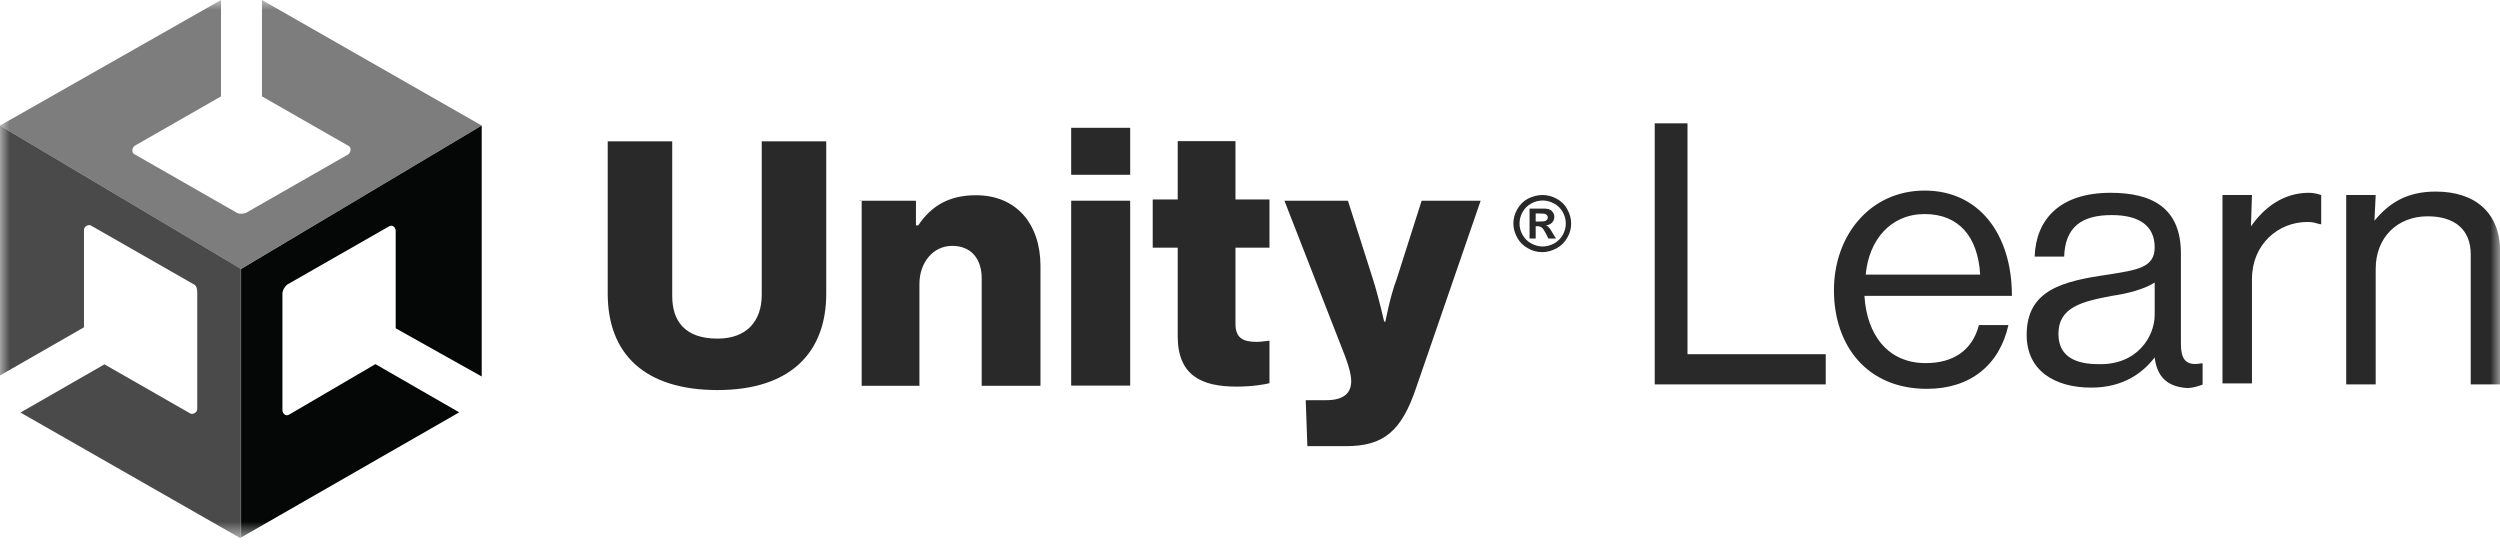 <svg width="127" height="28" viewBox="0 0 127 28" fill="none" xmlns="http://www.w3.org/2000/svg">
<g clip-path="url(#clip0_3612_177)">
<mask id="mask0_3612_177" style="mask-type:luminance" maskUnits="userSpaceOnUse" x="0" y="0" width="127" height="28">
<path d="M127 0H0V27.325H127V0Z" fill="white"/>
</mask>
<g mask="url(#mask0_3612_177)">
<path d="M120.622 11.214C121.371 10.298 122.287 9.732 123.733 9.732C125.752 9.732 127.011 10.813 127.011 12.809V19.527H125.513V12.922C125.513 11.667 124.701 10.988 123.327 10.988C121.777 10.988 120.685 12.068 120.685 13.662V19.527H119.187V9.907H120.685L120.622 11.214ZM114.348 11.502C114.983 10.586 115.961 9.794 117.283 9.794C117.573 9.794 117.74 9.856 117.917 9.907V11.389H117.855C117.626 11.327 117.511 11.276 117.22 11.276C115.722 11.276 114.4 12.418 114.4 14.177V19.475H112.902V9.907H114.4L114.348 11.502ZM109.458 15.998V14.352C108.937 14.691 108.074 14.918 107.273 15.031C105.774 15.319 104.568 15.597 104.568 16.965C104.568 18.22 105.608 18.498 106.586 18.498C108.584 18.56 109.458 17.078 109.458 15.998ZM109.458 18.158C108.886 18.899 107.908 19.691 106.233 19.691C104.391 19.691 102.955 18.837 102.955 17.016C102.955 14.743 104.745 14.28 107.159 13.94C108.543 13.714 109.458 13.601 109.458 12.572C109.458 11.492 108.709 10.926 107.273 10.926C105.723 10.926 104.911 11.553 104.859 13.035H103.361C103.423 11.152 104.63 9.794 107.221 9.794C109.292 9.794 110.79 10.535 110.79 12.87V17.428C110.79 18.169 110.967 18.621 111.83 18.457H111.893V19.537C111.716 19.599 111.435 19.712 111.091 19.712C110.082 19.64 109.572 19.125 109.458 18.158ZM94.777 13.95H100.593C100.479 12.016 99.501 10.874 97.773 10.874C96.046 10.874 94.943 12.181 94.777 13.95ZM93.164 14.743C93.164 11.955 95.006 9.681 97.773 9.681C100.541 9.681 102.206 11.903 102.206 15.031H94.714C94.829 16.965 95.869 18.446 97.826 18.446C99.209 18.446 100.187 17.819 100.531 16.512H102.029C101.571 18.56 100.073 19.753 97.888 19.753C94.829 19.753 93.164 17.541 93.164 14.743ZM84.06 6.265H85.725V17.994H92.748V19.527H84.06V6.265Z" fill="#292929"/>
</g>
<mask id="mask1_3612_177" style="mask-type:luminance" maskUnits="userSpaceOnUse" x="0" y="0" width="127" height="28">
<path d="M127 0H0V27.325H127V0Z" fill="white"/>
</mask>
<g mask="url(#mask1_3612_177)">
<path d="M30.872 14.918V7.181H34.149V15.041C34.149 16.296 34.784 17.202 36.449 17.202C37.947 17.202 38.696 16.296 38.696 14.979V7.181H41.973V14.918C41.973 17.932 40.132 19.815 36.449 19.815C32.765 19.815 30.872 17.994 30.872 14.918Z" fill="#292929"/>
</g>
<mask id="mask2_3612_177" style="mask-type:luminance" maskUnits="userSpaceOnUse" x="0" y="0" width="127" height="28">
<path d="M127 0H0V27.325H127V0Z" fill="white"/>
</mask>
<g mask="url(#mask2_3612_177)">
<path d="M43.648 10.196H46.53V11.451H46.645C47.331 10.422 48.257 9.918 49.579 9.918C51.649 9.918 52.856 11.399 52.856 13.508V19.599H49.87V14.136C49.87 13.169 49.35 12.49 48.372 12.49C47.394 12.49 46.707 13.344 46.707 14.424V19.599H43.773V10.206H43.648V10.196Z" fill="#292929"/>
</g>
<path d="M57.413 6.492H54.416V8.879H57.413V6.492Z" fill="#292929"/>
<path d="M57.413 10.196H54.416V19.588H57.413V10.196Z" fill="#292929"/>
<mask id="mask3_3612_177" style="mask-type:luminance" maskUnits="userSpaceOnUse" x="0" y="0" width="127" height="28">
<path d="M127 0H0V27.325H127V0Z" fill="white"/>
</mask>
<g mask="url(#mask3_3612_177)">
<path d="M59.828 17.078V12.583H58.558V10.134H59.828V7.171H62.762V10.134H64.489V12.583H62.762V16.451C62.762 17.192 63.167 17.367 63.854 17.367C64.083 17.367 64.426 17.305 64.489 17.305V19.465C64.26 19.527 63.625 19.64 62.814 19.64C61.034 19.64 59.828 19.074 59.828 17.078Z" fill="#292929"/>
</g>
<mask id="mask4_3612_177" style="mask-type:luminance" maskUnits="userSpaceOnUse" x="0" y="0" width="127" height="28">
<path d="M127 0H0V27.325H127V0Z" fill="white"/>
</mask>
<g mask="url(#mask4_3612_177)">
<path d="M66.331 20.329H67.371C68.235 20.329 68.641 19.99 68.641 19.362C68.641 18.961 68.464 18.395 68.069 17.428L65.249 10.196H68.475L69.744 14.177C70.035 15.093 70.316 16.337 70.316 16.337H70.379C70.379 16.337 70.608 15.082 70.951 14.177L72.22 10.196H75.217L71.939 19.702C71.19 21.924 70.275 22.665 68.37 22.665H66.414L66.331 20.329Z" fill="#292929"/>
</g>
<mask id="mask5_3612_177" style="mask-type:luminance" maskUnits="userSpaceOnUse" x="0" y="0" width="127" height="28">
<path d="M127 0H0V27.325H127V0Z" fill="white"/>
</mask>
<g mask="url(#mask5_3612_177)">
<path d="M24.472 6.379L13.308 0V4.897L17.678 7.397C17.855 7.459 17.855 7.737 17.678 7.85L12.496 10.813C12.319 10.874 12.153 10.874 12.038 10.813L6.857 7.85C6.68 7.788 6.68 7.51 6.857 7.397L11.227 4.897V0L0 6.379L12.236 13.662L24.472 6.379Z" fill="#7D7D7D"/>
</g>
<mask id="mask6_3612_177" style="mask-type:luminance" maskUnits="userSpaceOnUse" x="0" y="0" width="127" height="28">
<path d="M127 0H0V27.325H127V0Z" fill="white"/>
</mask>
<g mask="url(#mask6_3612_177)">
<path d="M12.246 13.663L0 6.379V19.074L4.266 16.626V11.677C4.266 11.502 4.495 11.389 4.609 11.451L9.791 14.414C9.968 14.476 10.02 14.64 10.02 14.867V20.782C10.02 20.957 9.791 21.07 9.676 21.009L5.306 18.509L1.04 20.957L12.205 27.336L12.236 27.315V13.663H12.246Z" fill="#4B4A4A"/>
</g>
<mask id="mask7_3612_177" style="mask-type:luminance" maskUnits="userSpaceOnUse" x="0" y="0" width="127" height="28">
<path d="M127 0H0V27.325H127V0Z" fill="white"/>
</mask>
<g mask="url(#mask7_3612_177)">
<path d="M24.471 19.126V6.379L12.246 13.663V27.305L23.327 20.947L19.071 18.498L14.691 21.06C14.514 21.173 14.347 20.998 14.347 20.834V14.918C14.347 14.743 14.462 14.578 14.576 14.465L19.758 11.502C19.935 11.389 20.101 11.554 20.101 11.729V16.677L24.471 19.126Z" fill="#040706"/>
</g>
<mask id="mask8_3612_177" style="mask-type:luminance" maskUnits="userSpaceOnUse" x="0" y="0" width="127" height="28">
<path d="M127 0H0V27.325H127V0Z" fill="white"/>
</mask>
<g mask="url(#mask8_3612_177)">
<path d="M78.013 11.255H78.138C78.326 11.255 78.43 11.245 78.482 11.235C78.523 11.224 78.555 11.193 78.586 11.162C78.617 11.132 78.627 11.091 78.627 11.049C78.627 11.008 78.617 10.967 78.586 10.936C78.565 10.905 78.523 10.874 78.482 10.864C78.44 10.854 78.326 10.844 78.138 10.844H78.013V11.255ZM77.701 12.13V10.597H78.513C78.617 10.607 78.7 10.628 78.752 10.659C78.815 10.689 78.856 10.741 78.898 10.803C78.939 10.864 78.96 10.947 78.96 11.019C78.96 11.132 78.919 11.224 78.846 11.307C78.773 11.389 78.669 11.43 78.534 11.451C78.575 11.471 78.617 11.482 78.638 11.512C78.669 11.533 78.7 11.574 78.742 11.626C78.752 11.636 78.794 11.697 78.856 11.811L79.043 12.119H78.659L78.534 11.873C78.451 11.708 78.378 11.595 78.315 11.553C78.253 11.512 78.19 11.492 78.097 11.492H78.013V12.119H77.701V12.13ZM78.367 10.185C78.17 10.185 77.972 10.237 77.785 10.339C77.597 10.442 77.452 10.586 77.348 10.772C77.244 10.957 77.192 11.152 77.192 11.358C77.192 11.564 77.244 11.749 77.348 11.934C77.452 12.119 77.597 12.263 77.785 12.366C77.972 12.469 78.17 12.521 78.367 12.521C78.565 12.521 78.763 12.469 78.95 12.366C79.137 12.263 79.283 12.119 79.387 11.934C79.491 11.749 79.543 11.553 79.543 11.358C79.543 11.152 79.491 10.957 79.387 10.772C79.283 10.586 79.137 10.442 78.95 10.339C78.752 10.237 78.565 10.185 78.367 10.185ZM78.357 9.907C78.607 9.907 78.846 9.969 79.075 10.093C79.304 10.216 79.491 10.391 79.616 10.628C79.751 10.864 79.814 11.101 79.814 11.358C79.814 11.615 79.751 11.852 79.616 12.078C79.491 12.305 79.304 12.49 79.075 12.613C78.846 12.737 78.596 12.809 78.347 12.809C78.097 12.809 77.847 12.747 77.618 12.613C77.389 12.49 77.202 12.305 77.077 12.078C76.952 11.852 76.879 11.605 76.879 11.358C76.879 11.111 76.942 10.864 77.077 10.628C77.212 10.391 77.389 10.216 77.618 10.093C77.868 9.969 78.107 9.907 78.357 9.907Z" fill="#292929"/>
</g>
</g>
<defs>
<clipPath id="clip0_3612_177">
<rect width="127" height="28" fill="white"/>
</clipPath>
</defs>
</svg>
